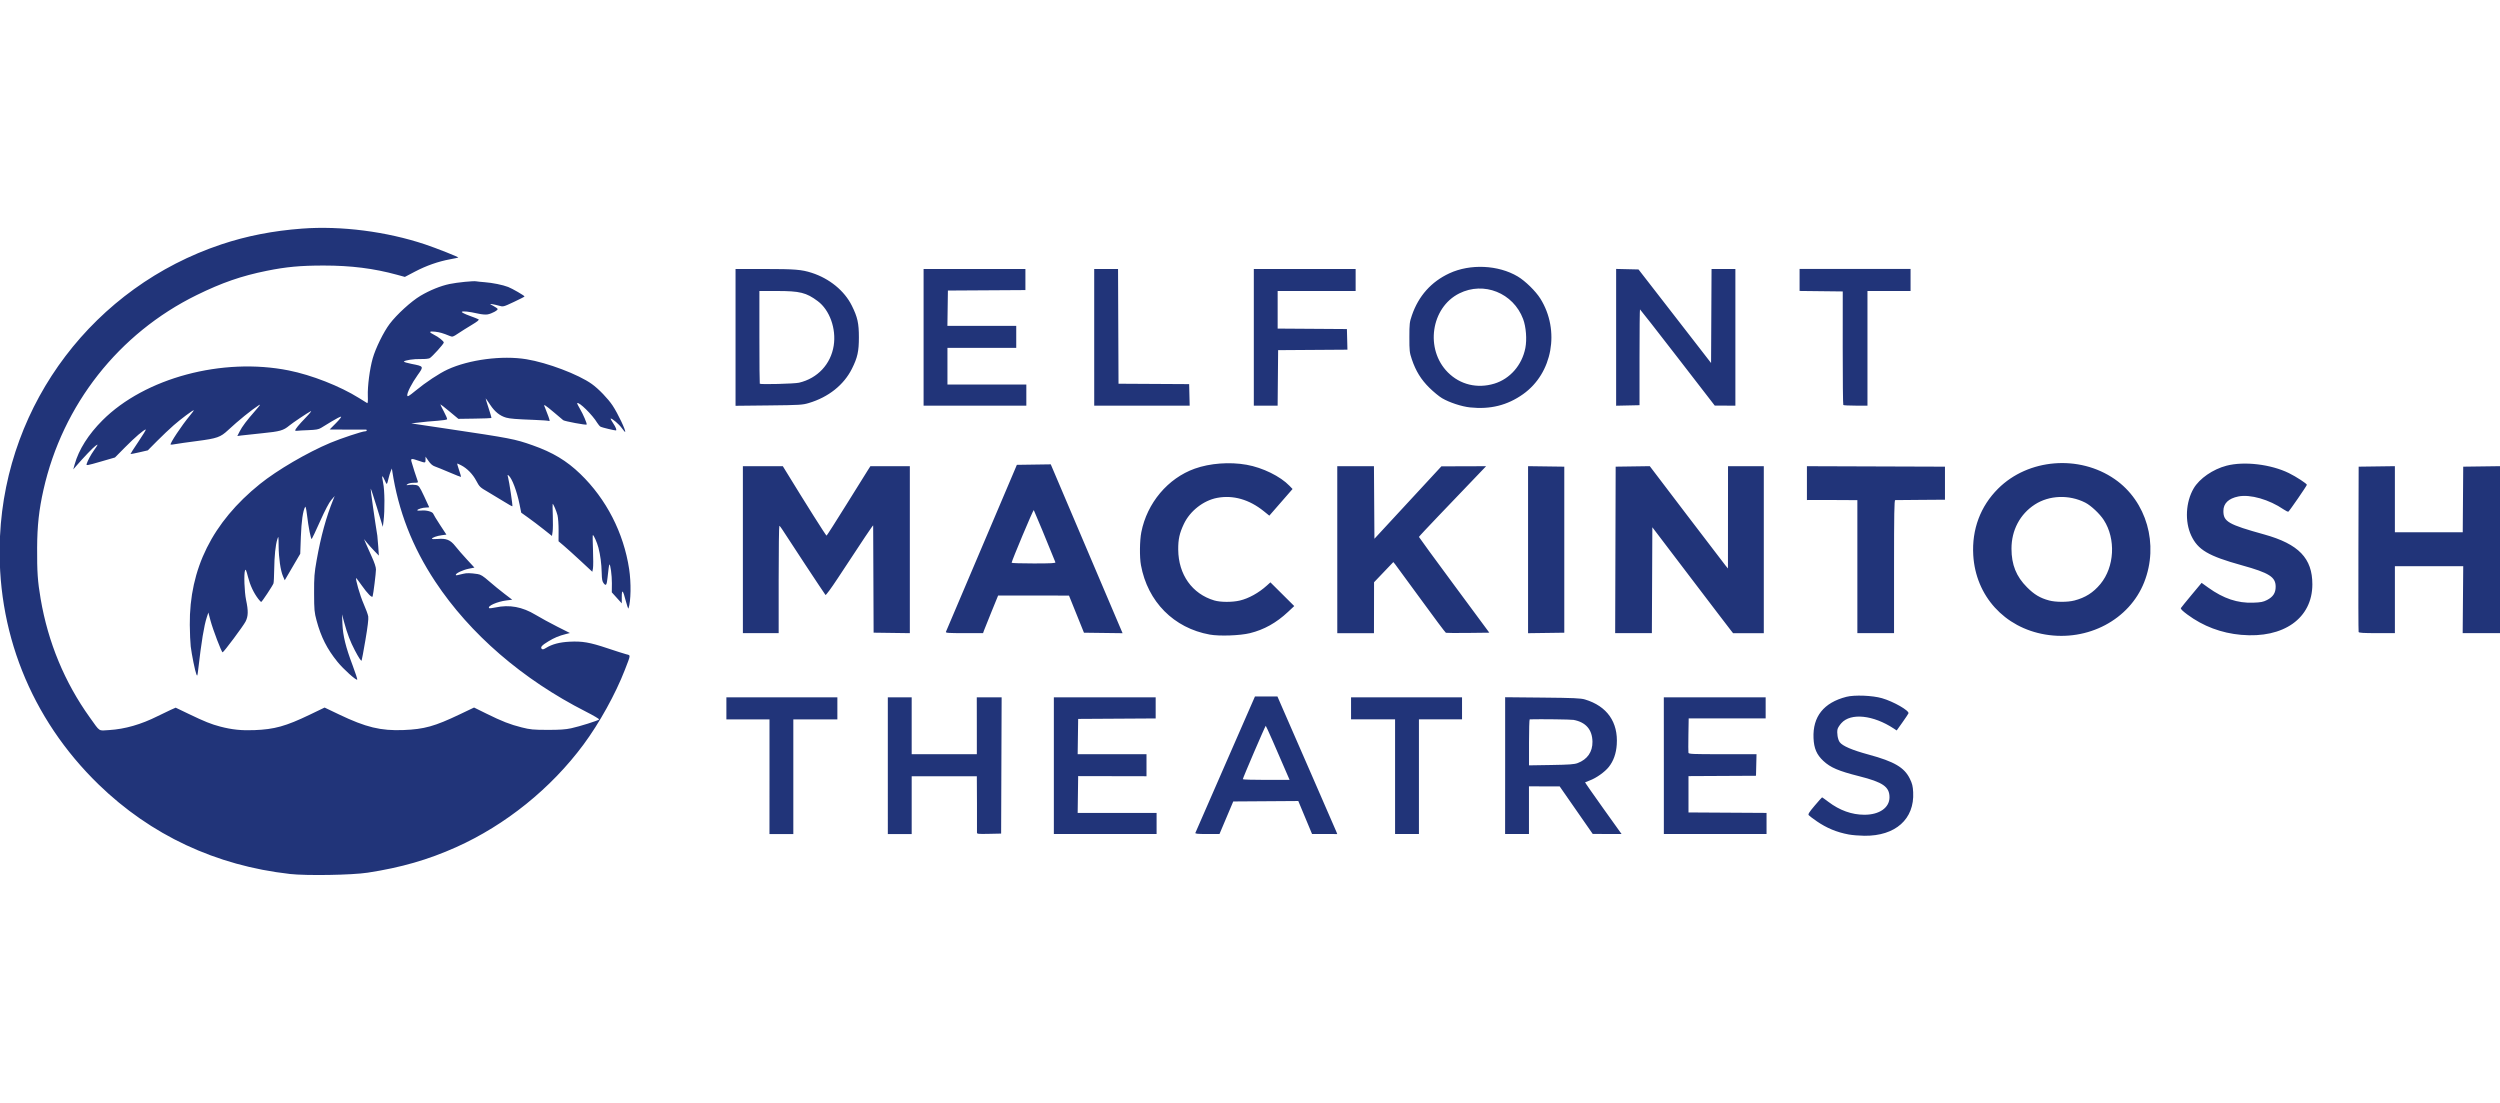 <?xml version="1.0" encoding="UTF-8" standalone="no"?>
<!-- Created with Inkscape (http://www.inkscape.org/) -->

<svg
   width="797.535"
   height="351.829"
   viewBox="0 0 211.014 93.088"
   version="1.1"
   id="svg5"
   xml:space="preserve"
   inkscape:version="1.4 (e7c3feb100, 2024-10-09)"
   sodipodi:docname="delfont-macintosh-theatres.svg"
   xmlns:inkscape="http://www.inkscape.org/namespaces/inkscape"
   xmlns:sodipodi="http://sodipodi.sourceforge.net/DTD/sodipodi-0.dtd"
   xmlns="http://www.w3.org/2000/svg"
   xmlns:svg="http://www.w3.org/2000/svg"><sodipodi:namedview
     id="namedview7"
     pagecolor="#ffffff"
     bordercolor="#666666"
     borderopacity="1.0"
     inkscape:showpageshadow="2"
     inkscape:pageopacity="0.0"
     inkscape:pagecheckerboard="0"
     inkscape:deskcolor="#d1d1d1"
     inkscape:document-units="px"
     showgrid="false"
     inkscape:zoom="0.43358417"
     inkscape:cx="155.67911"
     inkscape:cy="409.37841"
     inkscape:window-width="1920"
     inkscape:window-height="1011"
     inkscape:window-x="0"
     inkscape:window-y="32"
     inkscape:window-maximized="1"
     inkscape:current-layer="layer1" /><defs
     id="defs2"><rect
       x="1.777"
       y="1.777"
       width="1998.223"
       height="353.223"
       id="rect795" /></defs><g
     inkscape:label="Layer 1"
     inkscape:groupmode="layer"
     id="layer1"
     transform="translate(-25.08,-62.523)"><path
       style="fill:#213479;fill-opacity:1;stroke-width:0.293"
       d="m 49.536,136.289 c -6.23,-0.703 -11.726,-3.275 -16.131,-7.55 -5.74,-5.571 -8.701,-13.027 -8.325,-20.963 0.534,-11.256 7.964,-21.047 18.688,-24.627 2.139,-0.714 4.361,-1.148 6.813,-1.331 3.294,-0.246 7.12,0.245 10.375,1.331 0.925,0.308 2.853,1.072 2.81,1.112 -0.012,0.012 -0.328,0.078 -0.702,0.148 -1.006,0.187 -2.003,0.538 -2.96,1.04 l -0.852,0.447 -0.658,-0.18 c -1.967,-0.539 -3.887,-0.78 -6.194,-0.78 -1.961,5.85e-4 -3.152,0.11 -4.803,0.444 -2.135,0.431 -3.786,1.003 -5.921,2.051 -6.574,3.23 -11.313,9.254 -12.928,16.437 -0.379,1.684 -0.525,3.026 -0.535,4.896 -0.01,2.026 0.045,2.832 0.297,4.307 0.627,3.677 2.025,7.046 4.154,10.016 0.888,1.239 0.7,1.116 1.627,1.058 1.341,-0.084 2.697,-0.473 4.098,-1.177 0.385,-0.193 0.884,-0.433 1.109,-0.533 l 0.41,-0.181 1.092,0.525 c 1.353,0.651 1.903,0.872 2.665,1.071 0.994,0.26 1.783,0.342 2.873,0.301 1.708,-0.065 2.665,-0.331 4.68,-1.3 l 1.259,-0.606 1.219,0.583 c 2.276,1.089 3.519,1.389 5.438,1.315 1.754,-0.068 2.633,-0.313 4.751,-1.324 l 1.207,-0.576 1.027,0.507 c 1.347,0.665 2.005,0.922 2.997,1.171 0.725,0.182 0.971,0.205 2.173,0.208 1.022,0.002 1.513,-0.031 2.001,-0.136 0.701,-0.151 2.255,-0.64 2.357,-0.742 0.035,-0.035 -0.47,-0.334 -1.122,-0.665 -5.335,-2.711 -9.78,-6.549 -12.71,-10.976 -1.939,-2.929 -3.117,-5.963 -3.631,-9.351 l -0.029,-0.194 -0.097,0.232 c -0.053,0.128 -0.134,0.389 -0.179,0.581 -0.141,0.594 -0.149,0.6 -0.313,0.213 -0.085,-0.202 -0.182,-0.368 -0.214,-0.368 -0.032,0 -0.003,0.253 0.065,0.561 0.132,0.599 0.15,2.287 0.035,3.219 l -0.061,0.49 -0.497,-1.632 c -0.273,-0.897 -0.512,-1.617 -0.53,-1.599 -0.025,0.025 0.36,2.751 0.563,3.978 0.016,0.098 0.052,0.516 0.079,0.929 l 0.049,0.751 -0.375,-0.387 c -0.206,-0.213 -0.488,-0.526 -0.626,-0.697 l -0.251,-0.31 0.145,0.348 c 0.08,0.192 0.306,0.7 0.504,1.131 0.232,0.505 0.359,0.889 0.359,1.084 9.7e-5,0.302 -0.218,2.063 -0.281,2.269 -0.049,0.16 -0.425,-0.219 -0.935,-0.941 -0.233,-0.33 -0.435,-0.6 -0.448,-0.6 -0.109,0 0.323,1.502 0.628,2.185 0.185,0.414 0.358,0.89 0.385,1.058 0.032,0.202 -0.05,0.882 -0.241,1.996 -0.159,0.93 -0.303,1.705 -0.319,1.723 -0.049,0.055 -0.239,-0.233 -0.57,-0.862 -0.383,-0.728 -0.645,-1.413 -0.895,-2.34 l -0.19,-0.702 0.035,0.813 c 0.043,1.001 0.275,1.941 0.862,3.5 0.239,0.636 0.415,1.176 0.39,1.201 -0.088,0.088 -1.176,-0.893 -1.673,-1.508 -0.879,-1.087 -1.385,-2.086 -1.76,-3.479 -0.188,-0.698 -0.205,-0.886 -0.21,-2.308 -0.004,-1.372 0.02,-1.69 0.215,-2.787 0.356,-2.008 0.808,-3.656 1.399,-5.11 l 0.126,-0.31 -0.292,0.34 c -0.185,0.216 -0.526,0.864 -0.936,1.781 -0.354,0.792 -0.672,1.47 -0.707,1.505 -0.073,0.074 -0.278,-0.962 -0.408,-2.061 -0.054,-0.458 -0.114,-0.714 -0.152,-0.648 -0.189,0.337 -0.314,1.213 -0.362,2.528 l -0.052,1.432 -0.654,1.118 -0.654,1.118 -0.146,-0.335 c -0.209,-0.48 -0.361,-1.529 -0.37,-2.559 -0.008,-0.863 -0.011,-0.88 -0.112,-0.56 -0.153,0.487 -0.246,1.394 -0.262,2.557 -0.008,0.566 -0.035,1.089 -0.06,1.161 -0.069,0.198 -0.974,1.564 -1.036,1.564 -0.029,0 -0.139,-0.113 -0.245,-0.252 -0.394,-0.518 -0.689,-1.146 -0.868,-1.849 -0.143,-0.56 -0.199,-0.69 -0.249,-0.57 -0.113,0.272 -0.059,1.822 0.087,2.516 0.193,0.912 0.182,1.361 -0.044,1.808 -0.189,0.374 -1.846,2.596 -1.941,2.602 -0.084,0.005 -0.821,-1.93 -1.019,-2.676 l -0.182,-0.685 -0.127,0.386 c -0.239,0.727 -0.454,2.035 -0.738,4.489 -0.057,0.488 -0.071,0.522 -0.147,0.341 -0.109,-0.26 -0.392,-1.659 -0.477,-2.354 -0.036,-0.298 -0.072,-1.117 -0.078,-1.819 -0.045,-4.726 1.916,-8.664 5.917,-11.887 1.467,-1.181 3.998,-2.66 5.955,-3.481 0.891,-0.373 2.685,-0.969 2.919,-0.969 0.08,0 0.145,-0.035 0.145,-0.077 0,-0.043 -0.026,-0.073 -0.058,-0.068 -0.032,0.005 -0.737,0.005 -1.566,0 l -1.508,-0.009 0.538,-0.542 c 0.311,-0.314 0.487,-0.542 0.417,-0.542 -0.067,0 -0.414,0.178 -0.772,0.396 -0.358,0.218 -0.768,0.468 -0.911,0.555 -0.206,0.125 -0.425,0.164 -1.045,0.187 -0.432,0.016 -0.863,0.04 -0.959,0.054 -0.096,0.014 -0.174,0.003 -0.174,-0.024 0,-0.114 0.292,-0.471 0.882,-1.08 0.345,-0.356 0.541,-0.604 0.434,-0.55 -0.264,0.132 -1.535,0.984 -1.81,1.213 -0.504,0.42 -0.788,0.5 -2.289,0.649 -0.79,0.079 -1.586,0.164 -1.77,0.19 l -0.333,0.047 0.191,-0.378 c 0.216,-0.426 0.613,-0.952 1.358,-1.8 0.366,-0.417 0.444,-0.538 0.278,-0.433 -0.603,0.382 -1.753,1.314 -2.611,2.115 -0.638,0.596 -0.923,0.696 -2.611,0.916 -0.806,0.105 -1.633,0.222 -1.838,0.261 -0.205,0.038 -0.384,0.058 -0.398,0.044 -0.084,-0.084 0.935,-1.619 1.621,-2.443 0.211,-0.254 0.361,-0.461 0.333,-0.461 -0.099,0 -1.085,0.739 -1.697,1.272 -0.341,0.297 -0.971,0.894 -1.401,1.328 l -0.782,0.788 -0.72,0.166 c -0.396,0.091 -0.73,0.156 -0.742,0.144 -0.012,-0.012 0.29,-0.483 0.672,-1.047 0.381,-0.564 0.66,-1.025 0.621,-1.025 -0.147,0 -0.923,0.666 -1.749,1.502 l -0.85,0.86 -1.222,0.354 c -1.145,0.331 -1.218,0.344 -1.172,0.194 0.085,-0.274 0.347,-0.765 0.604,-1.128 0.385,-0.545 0.399,-0.584 0.138,-0.399 -0.211,0.15 -1.02,1 -1.671,1.754 l -0.2,0.232 0.119,-0.426 c 0.348,-1.246 1.159,-2.529 2.351,-3.72 3.578,-3.576 10.122,-5.327 15.718,-4.207 1.935,0.387 4.316,1.321 5.926,2.325 0.341,0.212 0.654,0.407 0.697,0.432 0.05,0.029 0.069,-0.182 0.053,-0.594 -0.032,-0.817 0.161,-2.303 0.413,-3.187 0.245,-0.861 0.919,-2.23 1.431,-2.907 0.6,-0.795 1.817,-1.905 2.596,-2.368 0.79,-0.469 1.704,-0.84 2.462,-0.998 0.64,-0.134 2.02,-0.272 2.249,-0.225 0.091,0.018 0.41,0.052 0.711,0.074 0.657,0.049 1.519,0.224 1.981,0.402 0.355,0.137 1.384,0.734 1.383,0.803 -2.62e-4,0.022 -0.404,0.23 -0.898,0.461 -0.896,0.42 -0.897,0.421 -1.258,0.318 -0.198,-0.056 -0.465,-0.117 -0.593,-0.134 -0.21,-0.029 -0.199,-0.014 0.111,0.15 0.189,0.1 0.355,0.217 0.369,0.26 0.035,0.106 -0.491,0.393 -0.842,0.458 -0.172,0.032 -0.496,0.005 -0.819,-0.069 -0.758,-0.172 -1.309,-0.23 -1.363,-0.143 -0.025,0.041 0.258,0.184 0.63,0.318 0.372,0.134 0.723,0.273 0.78,0.31 0.075,0.048 -0.09,0.183 -0.581,0.477 -0.377,0.226 -0.892,0.549 -1.144,0.719 -0.43,0.289 -0.474,0.302 -0.697,0.21 -0.585,-0.24 -0.844,-0.315 -1.244,-0.362 -0.516,-0.061 -0.552,0.035 -0.096,0.256 0.382,0.185 0.83,0.543 0.83,0.662 0,0.113 -0.987,1.205 -1.189,1.316 -0.094,0.051 -0.418,0.083 -0.746,0.074 -0.588,-0.016 -1.359,0.099 -1.43,0.214 -0.021,0.035 0.273,0.123 0.654,0.198 1.033,0.201 1.034,0.202 0.509,0.934 -0.5,0.697 -0.917,1.517 -0.88,1.734 0.02,0.121 0.139,0.053 0.683,-0.395 0.885,-0.729 2.012,-1.475 2.722,-1.803 1.81,-0.836 4.606,-1.201 6.647,-0.866 1.777,0.291 4.387,1.279 5.525,2.091 0.569,0.406 1.372,1.24 1.761,1.83 0.441,0.668 1.136,2.132 1.052,2.216 -0.016,0.016 -0.143,-0.131 -0.283,-0.326 -0.233,-0.325 -0.794,-0.807 -0.939,-0.807 -0.033,0 0.059,0.178 0.205,0.395 0.234,0.347 0.334,0.612 0.232,0.612 -0.138,0 -1.166,-0.248 -1.279,-0.308 -0.077,-0.041 -0.209,-0.191 -0.293,-0.332 -0.392,-0.664 -1.551,-1.805 -1.691,-1.664 -0.02,0.02 0.087,0.239 0.236,0.488 0.26,0.431 0.616,1.267 0.562,1.32 -0.059,0.059 -1.861,-0.277 -1.978,-0.369 -0.071,-0.056 -0.407,-0.34 -0.746,-0.63 -0.34,-0.291 -0.681,-0.563 -0.759,-0.604 -0.136,-0.073 -0.136,-0.063 -0.015,0.219 0.07,0.162 0.192,0.481 0.272,0.709 0.125,0.356 0.129,0.408 0.026,0.368 -0.066,-0.025 -0.614,-0.065 -1.218,-0.087 -1.522,-0.057 -2.06,-0.1 -2.378,-0.19 -0.522,-0.148 -0.961,-0.499 -1.34,-1.075 -0.2,-0.304 -0.375,-0.553 -0.389,-0.553 -0.014,0 0.097,0.366 0.245,0.814 0.149,0.448 0.256,0.828 0.239,0.845 -0.017,0.017 -0.651,0.04 -1.408,0.051 l -1.378,0.02 -0.751,-0.625 c -0.413,-0.344 -0.761,-0.616 -0.773,-0.605 -0.012,0.011 0.121,0.285 0.296,0.609 0.175,0.324 0.299,0.62 0.276,0.658 -0.023,0.038 -0.383,0.093 -0.799,0.124 -0.768,0.056 -0.936,0.072 -1.763,0.168 l -0.465,0.054 0.929,0.139 c 0.511,0.076 1.417,0.211 2.013,0.3 5.455,0.812 5.799,0.878 7.3,1.408 1.703,0.601 2.873,1.303 4.033,2.423 2.188,2.112 3.652,4.966 4.115,8.017 0.178,1.178 0.154,2.704 -0.053,3.329 -0.021,0.064 -0.122,-0.213 -0.225,-0.615 -0.241,-0.947 -0.343,-1.05 -0.343,-0.349 l -1.4e-4,0.538 -0.421,-0.465 -0.421,-0.465 0.008,-0.774 c 0.006,-0.646 -0.131,-1.655 -0.214,-1.572 -0.027,0.027 -0.083,0.431 -0.154,1.113 -0.066,0.626 -0.129,0.719 -0.323,0.472 -0.122,-0.155 -0.156,-0.331 -0.168,-0.875 -0.018,-0.787 -0.112,-1.504 -0.279,-2.14 -0.114,-0.435 -0.392,-1.062 -0.47,-1.062 -0.021,0 -0.015,0.568 0.013,1.263 0.028,0.694 0.027,1.392 -0.002,1.551 l -0.054,0.288 -0.983,-0.913 c -0.541,-0.502 -1.182,-1.081 -1.426,-1.287 l -0.443,-0.375 0.005,-0.902 c 0.003,-0.496 -0.038,-1.076 -0.091,-1.289 -0.087,-0.349 -0.349,-0.968 -0.41,-0.968 -0.013,0 -0.008,0.449 0.012,0.999 0.02,0.549 0.012,1.159 -0.017,1.355 l -0.053,0.356 -0.711,-0.564 c -0.391,-0.31 -0.975,-0.752 -1.298,-0.982 l -0.586,-0.418 -0.141,-0.701 c -0.225,-1.114 -0.634,-2.197 -0.921,-2.435 -0.102,-0.085 -0.108,-0.065 -0.047,0.16 0.099,0.365 0.402,2.396 0.363,2.435 -0.018,0.018 -0.342,-0.162 -0.721,-0.4 -0.379,-0.238 -0.994,-0.609 -1.367,-0.825 -0.643,-0.372 -0.693,-0.42 -0.96,-0.927 -0.294,-0.559 -0.776,-1.052 -1.281,-1.31 -0.158,-0.081 -0.304,-0.147 -0.324,-0.147 -0.02,0 0.048,0.25 0.152,0.555 0.104,0.305 0.179,0.565 0.166,0.578 -0.013,0.013 -0.457,-0.162 -0.987,-0.389 -0.53,-0.226 -1.086,-0.453 -1.235,-0.503 -0.181,-0.061 -0.354,-0.212 -0.522,-0.457 l -0.251,-0.365 -5.85e-4,0.252 c -5.85e-4,0.296 -8.78e-4,0.296 -0.581,0.097 -0.609,-0.209 -0.673,-0.203 -0.61,0.058 0.054,0.223 0.441,1.431 0.534,1.665 0.047,0.118 0.005,0.135 -0.327,0.135 -0.212,0 -0.447,0.05 -0.531,0.113 -0.138,0.104 -0.128,0.109 0.136,0.068 0.157,-0.025 0.409,-0.021 0.56,0.007 0.261,0.049 0.294,0.093 0.701,0.95 0.235,0.494 0.427,0.911 0.427,0.926 0,0.015 -0.117,0.027 -0.259,0.027 -0.294,0 -0.747,0.14 -0.747,0.23 0,0.033 0.148,0.044 0.33,0.023 0.423,-0.048 0.964,0.097 1.02,0.272 0.024,0.074 0.283,0.5 0.576,0.947 l 0.533,0.812 -0.381,0.05 c -0.419,0.055 -0.839,0.205 -0.839,0.3 0,0.033 0.208,0.042 0.463,0.019 0.748,-0.068 1.09,0.07 1.514,0.609 0.198,0.252 0.64,0.761 0.984,1.131 l 0.624,0.674 -0.483,0.098 c -0.492,0.1 -1.088,0.379 -1.088,0.51 0,0.071 0.055,0.063 0.63,-0.085 0.284,-0.073 0.603,-0.067 1.209,0.023 0.264,0.039 0.458,0.161 0.977,0.613 0.356,0.311 0.94,0.787 1.297,1.059 l 0.649,0.495 -0.486,0.06 c -0.783,0.097 -1.636,0.477 -1.463,0.65 0.026,0.026 0.266,8.7e-4 0.534,-0.057 1.181,-0.254 2.266,-0.054 3.386,0.622 0.423,0.255 1.248,0.705 1.834,1 l 1.065,0.536 -0.345,0.087 c -0.58,0.147 -0.963,0.307 -1.475,0.616 -0.551,0.333 -0.695,0.497 -0.558,0.634 0.068,0.068 0.155,0.049 0.358,-0.077 0.514,-0.318 1.142,-0.484 1.988,-0.528 1.08,-0.055 1.705,0.053 3.203,0.555 0.687,0.23 1.399,0.457 1.582,0.505 0.387,0.101 0.397,-0.01 -0.116,1.317 -0.786,2.032 -2.151,4.498 -3.494,6.309 -2.744,3.702 -6.577,6.79 -10.745,8.658 -2.367,1.061 -4.643,1.717 -7.463,2.151 -1.328,0.205 -5.171,0.269 -6.581,0.11 z m 131.582,-3.332 c -1.012,-0.188 -1.865,-0.543 -2.708,-1.125 -0.317,-0.219 -0.615,-0.446 -0.664,-0.504 -0.07,-0.084 0.036,-0.252 0.505,-0.806 0.326,-0.385 0.607,-0.699 0.623,-0.699 0.016,0 0.256,0.172 0.534,0.382 0.949,0.718 1.974,1.086 3.032,1.088 1.266,0.003 2.124,-0.593 2.124,-1.474 0,-0.887 -0.554,-1.272 -2.56,-1.778 -1.745,-0.44 -2.423,-0.731 -3.024,-1.293 -0.564,-0.527 -0.791,-1.054 -0.829,-1.923 -0.079,-1.815 0.861,-2.996 2.774,-3.486 0.682,-0.175 2.2,-0.116 3.006,0.117 0.971,0.28 2.319,1.053 2.233,1.279 -0.021,0.056 -0.254,0.404 -0.516,0.773 l -0.477,0.671 -0.245,-0.162 c -1.736,-1.144 -3.626,-1.341 -4.421,-0.461 -0.15,0.166 -0.295,0.392 -0.323,0.502 -0.079,0.313 0.014,0.885 0.18,1.109 0.238,0.323 1.04,0.667 2.449,1.05 2.154,0.585 3.001,1.081 3.468,2.03 0.203,0.413 0.256,0.626 0.283,1.141 0.119,2.268 -1.493,3.707 -4.12,3.679 -0.43,-0.005 -1.025,-0.054 -1.323,-0.109 z m -91.089,-4.876 v -4.839 h -1.819 -1.819 v -0.929 -0.929 h 4.684 4.684 v 0.929 0.929 H 93.899 92.041 v 4.839 4.839 h -1.007 -1.007 z m 9.988,-0.929 v -5.768 h 1.007 1.007 v 2.4 2.4 h 2.749 2.749 l 0.002,-0.213 c 10e-4,-0.117 2.5e-4,-1.197 -0.002,-2.4 l -0.004,-2.187 h 1.049 1.049 l -0.021,5.749 -0.021,5.749 -1.025,0.022 c -0.943,0.02 -1.024,0.011 -1.014,-0.116 0.006,-0.076 0.006,-1.174 -5.3e-4,-2.441 l -0.012,-2.303 h -2.749 -2.749 v 2.439 2.439 h -1.007 -1.007 z m 14.014,0 v -5.768 h 4.297 4.297 v 0.89 0.89 l -3.271,0.02 -3.271,0.02 -0.021,1.49 -0.021,1.49 h 2.905 2.905 v 0.929 0.929 l -2.884,-0.006 -2.884,-0.006 -0.021,1.555 -0.021,1.555 h 3.331 3.331 v 0.89 0.89 h -4.336 -4.336 z m 11.945,5.671 c 0.021,-0.053 1.162,-2.666 2.535,-5.807 l 2.496,-5.71 h 0.947 0.947 l 0.446,1.026 c 0.246,0.564 1.352,3.099 2.458,5.633 1.107,2.534 2.042,4.685 2.079,4.781 l 0.067,0.174 -1.063,-5.9e-4 -1.063,-5.8e-4 -0.581,-1.393 -0.581,-1.393 -2.745,0.019 -2.745,0.019 -0.581,1.374 -0.581,1.374 h -1.037 c -0.799,0 -1.029,-0.022 -0.999,-0.097 z m 7.856,-4.698 c -1.026,-2.394 -1.886,-4.341 -1.916,-4.341 -0.042,0.001 -1.937,4.414 -1.936,4.509 2.7e-4,0.032 0.889,0.058 1.975,0.058 h 1.975 z m 9,-0.045 v -4.839 h -1.858 -1.858 v -0.929 -0.929 h 4.684 4.684 v 0.929 0.929 h -1.819 -1.819 v 4.839 4.839 h -1.007 -1.007 z m 9.291,-0.934 v -5.773 l 3.155,0.031 c 2.638,0.026 3.225,0.052 3.58,0.158 1.862,0.557 2.816,1.911 2.685,3.812 -0.052,0.757 -0.274,1.381 -0.671,1.883 -0.336,0.425 -1.056,0.936 -1.606,1.14 -0.203,0.075 -0.382,0.146 -0.396,0.157 -0.015,0.011 0.673,0.998 1.527,2.193 l 1.554,2.173 -1.218,-0.004 -1.218,-0.004 -1.394,-2.005 -1.394,-2.005 -1.297,-0.004 -1.297,-0.004 v 2.013 2.013 h -1.007 -1.007 z m 6.121,-0.215 c 0.819,-0.308 1.263,-0.95 1.249,-1.804 -0.017,-1.021 -0.559,-1.647 -1.594,-1.841 -0.221,-0.041 -2.789,-0.074 -3.704,-0.047 -0.032,8.8e-4 -0.058,0.875 -0.058,1.943 v 1.942 l 1.878,-0.03 c 1.531,-0.025 1.943,-0.055 2.23,-0.163 z m 7.274,0.22 -0.003,-5.768 h 4.298 4.298 v 0.89 0.89 h -3.249 -3.248 l -0.023,1.382 c -0.013,0.76 -0.011,1.44 0.002,1.51 0.023,0.115 0.292,0.127 2.886,0.127 h 2.861 l -0.022,0.91 -0.022,0.91 -2.849,0.015 -2.849,0.015 -1e-5,1.533 -1e-5,1.533 3.294,0.02 3.294,0.02 v 0.89 0.89 h -4.334 -4.334 z m -38.326,-11.065 c -3.037,-0.548 -5.243,-2.774 -5.81,-5.864 -0.123,-0.671 -0.107,-2.071 0.031,-2.775 0.485,-2.469 2.24,-4.556 4.511,-5.367 1.282,-0.458 2.95,-0.583 4.378,-0.328 1.352,0.241 2.848,0.975 3.616,1.774 l 0.262,0.272 -0.981,1.125 -0.981,1.125 -0.472,-0.381 c -1.227,-0.988 -2.588,-1.376 -3.933,-1.12 -1.161,0.221 -2.291,1.107 -2.808,2.202 -0.371,0.785 -0.483,1.296 -0.476,2.168 0.017,2.105 1.173,3.733 3.044,4.288 0.525,0.156 1.513,0.16 2.155,0.008 0.75,-0.177 1.6,-0.648 2.284,-1.267 l 0.298,-0.269 1.006,1.001 1.006,1.001 -0.527,0.494 c -0.983,0.921 -2.02,1.5 -3.213,1.794 -0.836,0.206 -2.57,0.267 -3.393,0.119 z m 70.519,-0.006 c -3.447,-0.58 -5.877,-3.26 -6.077,-6.702 -0.126,-2.172 0.603,-4.123 2.098,-5.612 2.542,-2.532 6.834,-2.882 9.841,-0.802 2.7,1.867 3.744,5.517 2.489,8.701 -1.248,3.165 -4.757,5.02 -8.351,4.415 z m 2.451,-2.868 c 0.936,-0.244 1.6,-0.665 2.205,-1.396 1.192,-1.442 1.316,-3.802 0.284,-5.401 -0.34,-0.527 -1.083,-1.224 -1.566,-1.469 -1.36,-0.689 -3.039,-0.626 -4.254,0.161 -1.254,0.812 -1.973,2.174 -1.97,3.731 0.002,1.355 0.401,2.345 1.312,3.257 0.612,0.613 1.104,0.907 1.863,1.111 0.561,0.151 1.558,0.153 2.126,0.005 z m 14.093,2.897 c -1.686,-0.149 -3.216,-0.726 -4.551,-1.716 -0.421,-0.312 -0.585,-0.478 -0.542,-0.549 0.034,-0.056 0.44,-0.557 0.903,-1.113 l 0.843,-1.011 0.566,0.406 c 1.28,0.918 2.469,1.317 3.784,1.268 0.655,-0.024 0.851,-0.062 1.169,-0.226 0.515,-0.265 0.731,-0.597 0.731,-1.125 0,-0.821 -0.544,-1.165 -2.852,-1.805 -2.836,-0.787 -3.713,-1.303 -4.279,-2.518 -0.548,-1.177 -0.462,-2.827 0.208,-3.969 0.491,-0.838 1.626,-1.622 2.781,-1.922 1.49,-0.387 3.742,-0.118 5.26,0.627 0.615,0.302 1.515,0.889 1.515,0.988 0,0.078 -1.466,2.208 -1.56,2.266 -0.036,0.022 -0.213,-0.062 -0.394,-0.186 -1.225,-0.84 -2.832,-1.3 -3.833,-1.096 -0.827,0.169 -1.258,0.587 -1.258,1.221 -8.8e-4,0.906 0.403,1.139 3.445,1.985 2.911,0.81 4.069,2.012 4.064,4.219 -0.006,2.854 -2.428,4.571 -5.999,4.255 z M 87.783,108.919 v -7.046 h 1.686 1.686 l 0.249,0.406 c 1.7,2.778 3.398,5.468 3.442,5.455 0.03,-0.009 0.792,-1.201 1.691,-2.649 0.9,-1.448 1.72,-2.763 1.823,-2.923 l 0.187,-0.29 h 1.664 1.664 v 7.047 7.047 l -1.529,-0.021 -1.529,-0.021 -0.018,-4.491 c -0.01,-2.47 -0.019,-4.522 -0.019,-4.56 -8.49e-4,-0.066 -0.809,1.139 -2.998,4.474 -0.538,0.819 -0.989,1.432 -1.026,1.394 -0.072,-0.076 -3.314,-4.988 -3.634,-5.505 -0.111,-0.18 -0.228,-0.328 -0.26,-0.329 -0.032,-0.001 -0.058,2.036 -0.058,4.527 v 4.529 h -1.51 -1.51 z m 17.135,6.939 c 0.04,-0.103 0.775,-1.833 4.002,-9.416 0.843,-1.98 1.635,-3.844 1.76,-4.142 l 0.228,-0.542 1.431,-0.021 1.431,-0.021 2.775,6.525 c 1.526,3.589 2.89,6.795 3.031,7.126 l 0.257,0.602 -1.63,-0.021 -1.63,-0.021 -0.632,-1.567 -0.632,-1.567 -2.991,-0.001 -2.991,-10e-4 -0.561,1.374 c -0.309,0.756 -0.595,1.47 -0.636,1.587 l -0.074,0.213 h -1.588 c -1.317,0 -1.581,-0.018 -1.547,-0.107 z m 9.244,-5.874 c -0.577,-1.439 -1.791,-4.369 -1.827,-4.41 -0.043,-0.048 -1.87,4.302 -1.868,4.449 4.1e-4,0.032 0.841,0.058 1.867,0.058 1.462,0 1.858,-0.021 1.828,-0.097 z m 23.791,-1.065 v -7.046 h 1.548 1.548 l 0.02,3.062 0.02,3.062 2.826,-3.056 2.826,-3.056 1.887,-0.006 1.887,-0.006 -1.166,1.219 c -0.641,0.671 -1.916,2.003 -2.834,2.961 -0.917,0.958 -1.669,1.763 -1.669,1.789 -5.8e-4,0.026 1.336,1.855 2.97,4.065 l 2.971,4.018 -1.789,0.021 c -0.984,0.011 -1.828,0.006 -1.876,-0.012 -0.048,-0.018 -0.996,-1.284 -2.107,-2.814 -1.111,-1.529 -2.091,-2.865 -2.176,-2.968 l -0.155,-0.188 -0.813,0.852 -0.813,0.852 -0.004,2.149 -0.004,2.149 h -1.548 -1.548 z m 16.104,0 v -7.049 l 1.529,0.021 1.529,0.021 v 7.007 7.007 l -1.529,0.021 -1.529,0.021 z m 7.373,0.019 0.021,-7.026 1.44,-0.021 1.44,-0.021 3.107,4.086 c 1.709,2.247 3.194,4.19 3.299,4.318 l 0.192,0.232 0.003,-4.316 0.003,-4.316 h 1.51 1.51 v 7.046 7.046 h -1.297 -1.297 l -0.198,-0.252 c -0.109,-0.138 -0.582,-0.757 -1.052,-1.374 -0.47,-0.617 -1.226,-1.61 -1.681,-2.207 -0.454,-0.596 -1.514,-1.989 -2.354,-3.095 l -1.528,-2.011 -0.02,4.469 -0.02,4.469 h -1.549 -1.549 z m 20.422,1.413 v -5.613 l -1.955,-0.011 c -1.075,-0.006 -2.033,-0.008 -2.129,-0.004 l -0.174,0.007 v -1.429 -1.429 l 5.826,0.02 5.826,0.02 v 1.394 1.394 l -2.052,0.015 c -1.128,0.008 -2.095,0.017 -2.149,0.019 -0.076,0.004 -0.097,1.181 -0.097,5.618 v 5.613 h -1.548 -1.548 z m 42.309,5.516 c -0.02,-0.053 -0.028,-3.215 -0.017,-7.026 l 0.02,-6.929 1.529,-0.021 1.529,-0.021 v 2.789 2.789 h 2.864 2.864 l 0.02,-2.768 0.02,-2.768 1.566,-0.021 1.566,-0.021 0.001,7.047 10e-4,7.047 h -1.59 -1.59 l 0.023,-2.826 0.023,-2.826 -2.884,5e-5 -2.884,4e-5 v 2.826 2.826 h -1.512 c -1.138,0 -1.521,-0.024 -1.549,-0.097 z M 149.16,96.911 c -0.711,-0.075 -1.742,-0.414 -2.362,-0.778 -0.244,-0.143 -0.726,-0.539 -1.071,-0.88 -0.705,-0.697 -1.146,-1.412 -1.48,-2.4 -0.193,-0.571 -0.209,-0.716 -0.208,-1.858 8.8e-4,-1.149 0.016,-1.284 0.214,-1.858 0.563,-1.636 1.629,-2.831 3.159,-3.543 1.76,-0.819 4.128,-0.711 5.771,0.263 0.638,0.378 1.523,1.245 1.918,1.879 1.674,2.687 1.019,6.295 -1.462,8.055 -1.329,0.943 -2.762,1.301 -4.479,1.12 z m 2.042,-2.004 c 1.331,-0.404 2.342,-1.561 2.626,-3.006 0.143,-0.725 0.06,-1.792 -0.19,-2.455 -0.829,-2.199 -3.315,-3.194 -5.387,-2.158 -2.397,1.199 -2.905,4.72 -0.961,6.668 1.03,1.033 2.479,1.385 3.912,0.95 z M 87.164,91.001 v -5.774 l 2.458,5.85e-4 c 2.544,5.85e-4 3.115,0.047 3.968,0.321 1.504,0.484 2.764,1.515 3.39,2.775 0.48,0.965 0.595,1.482 0.595,2.671 0,1.186 -0.116,1.71 -0.587,2.651 -0.684,1.368 -1.977,2.397 -3.634,2.894 -0.54,0.162 -0.752,0.175 -3.383,0.204 l -2.807,0.031 z m 5.357,3.825 c 1.566,-0.368 2.684,-1.563 2.929,-3.132 0.223,-1.428 -0.342,-3.003 -1.347,-3.753 -0.969,-0.723 -1.503,-0.856 -3.447,-0.856 h -1.479 v 3.897 c 0,2.143 0.015,3.912 0.032,3.929 0.077,0.077 2.932,0.004 3.311,-0.085 z m 10.515,-3.831 v -5.768 h 4.297 4.297 v 0.89 0.89 l -3.271,0.02 -3.271,0.02 -0.021,1.49 -0.021,1.49 h 2.905 2.905 v 0.929 0.929 h -2.903 -2.903 v 1.548 1.548 h 3.329 3.329 v 0.89 0.89 h -4.336 -4.336 z m 14.401,0 v -5.768 h 1.006 1.006 l 0.02,4.842 0.02,4.842 2.981,0.017 2.981,0.017 0.022,0.91 0.022,0.91 h -4.028 -4.029 z m 13.472,0 v -5.768 h 4.297 4.297 v 0.929 0.929 h -3.291 -3.291 v 1.586 1.586 l 2.923,0.02 2.923,0.02 0.022,0.87 0.022,0.87 -2.925,0.02 -2.925,0.02 -0.021,2.342 -0.021,2.342 h -1.005 -1.005 z m 30.582,-6.7e-5 v -5.773 l 0.945,0.022 0.945,0.022 1.9,2.449 c 1.045,1.347 2.423,3.124 3.062,3.949 l 1.161,1.5 0.02,-3.968 0.02,-3.968 h 1.006 1.006 v 5.768 5.768 l -0.871,-0.004 -0.871,-0.004 -3.136,-4.059 c -1.725,-2.232 -3.153,-4.06 -3.174,-4.061 -0.021,-0.002 -0.039,1.818 -0.039,4.043 v 4.045 l -0.987,0.022 -0.987,0.022 z m 19.174,5.715 c -0.029,-0.029 -0.051,-2.198 -0.049,-4.82 l 0.003,-4.767 -1.822,-0.021 -1.822,-0.021 v -0.928 -0.928 h 4.684 4.684 v 0.929 0.929 h -1.819 -1.819 v 4.839 4.839 h -0.994 c -0.546,0 -1.017,-0.024 -1.046,-0.053 z"
       id="path1" /></g></svg>
